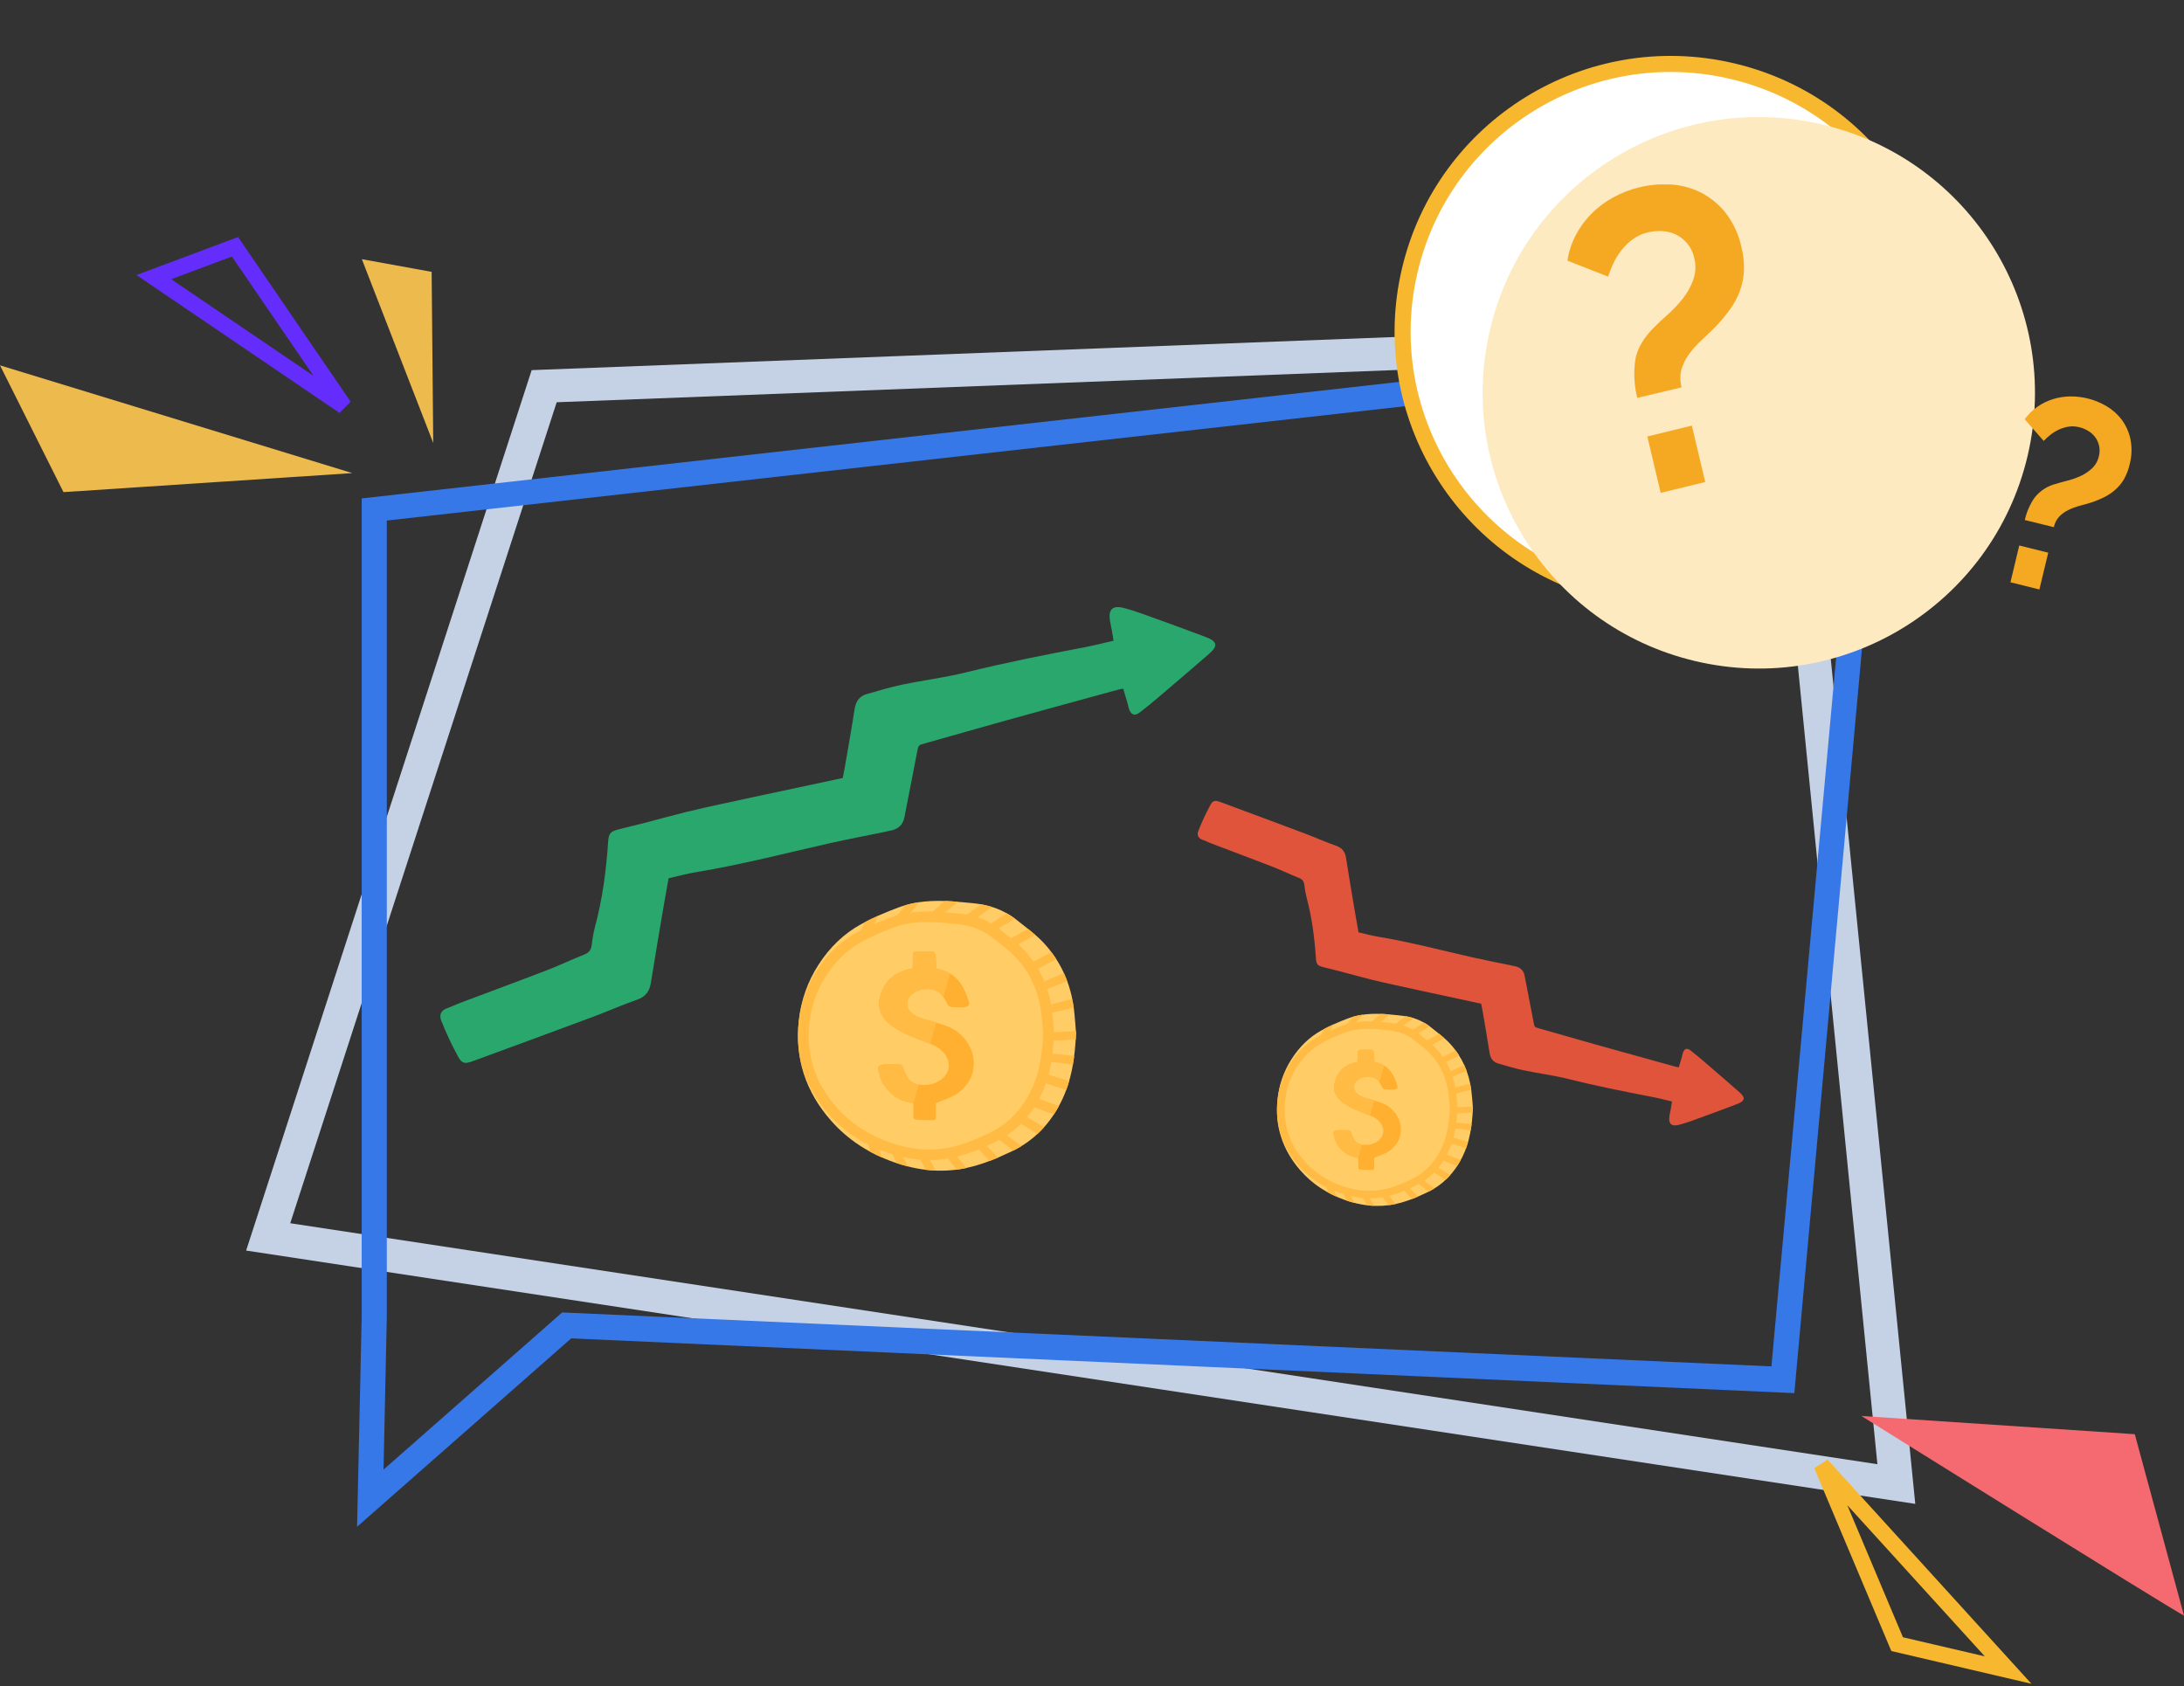 <svg width="136" height="105" viewBox="0 0 136 105" fill="none" xmlns="http://www.w3.org/2000/svg">
<rect x="0" y="0" width="136" height="105" fill="#333333" stroke="none"/>
<g clip-path="url(#clip0_351_4043)">
<path d="M119.266 93.651L15.327 77.876L33.107 23.049L111.903 20.025L119.266 93.651ZM18.073 76.174L116.908 91.181L110.031 22.156L34.666 25.049L18.073 76.174Z" fill="#C5D2E6"/>
<g clip-path="url(#clip1_351_4043)">
<path d="M92.234 62.504C90.996 62.237 89.796 61.979 88.595 61.719C88.031 61.597 87.466 61.475 86.903 61.35C86.376 61.233 85.847 61.118 85.323 60.987C84.704 60.831 84.089 60.657 83.471 60.495C83.126 60.405 82.78 60.321 82.434 60.235C82.04 60.136 81.967 60.059 81.941 59.655C81.858 58.383 81.691 57.125 81.363 55.89C81.299 55.637 81.252 55.379 81.224 55.118C81.198 54.899 81.118 54.764 80.902 54.678C80.353 54.462 79.822 54.2 79.272 53.986C78.001 53.492 76.721 53.016 75.446 52.53C75.262 52.46 75.087 52.367 74.901 52.305C74.616 52.21 74.519 52.002 74.619 51.749C74.835 51.194 75.087 50.654 75.371 50.132C75.532 49.836 75.664 49.822 75.999 49.946C77.763 50.598 79.525 51.255 81.285 51.917C81.93 52.159 82.559 52.444 83.208 52.671C83.584 52.802 83.759 53.042 83.819 53.422C83.98 54.443 84.15 55.463 84.321 56.483C84.407 56.999 84.5 57.514 84.595 58.058C85.006 58.151 85.407 58.263 85.816 58.331C87.793 58.66 89.731 59.172 91.684 59.615C92.451 59.789 93.223 59.937 93.993 60.097C94.125 60.123 94.257 60.153 94.388 60.184C94.693 60.258 94.881 60.45 94.941 60.764C95.126 61.718 95.313 62.672 95.493 63.627C95.556 63.965 95.549 63.958 95.852 64.043C97.034 64.378 98.214 64.723 99.397 65.055C101.042 65.517 102.689 65.969 104.335 66.426C104.393 66.442 104.453 66.449 104.54 66.465C104.606 66.243 104.67 66.031 104.731 65.819C104.756 65.735 104.766 65.647 104.795 65.565C104.888 65.297 105.046 65.24 105.269 65.412C105.552 65.631 105.827 65.86 106.099 66.094C106.839 66.73 107.578 67.366 108.311 68.011C108.71 68.362 108.669 68.564 108.159 68.757C107.251 69.101 106.34 69.439 105.427 69.769C105.139 69.875 104.846 69.97 104.549 70.047C104.075 70.171 103.879 69.974 103.961 69.474C103.985 69.327 104.02 69.181 104.046 69.034C104.069 68.9 104.089 68.765 104.116 68.591C103.69 68.493 103.277 68.384 102.859 68.304C101.11 67.968 99.364 67.619 97.634 67.186C96.718 66.957 95.775 66.84 94.85 66.645C94.323 66.534 93.806 66.375 93.288 66.225C92.955 66.13 92.805 65.888 92.753 65.542C92.623 64.679 92.468 63.821 92.323 62.961C92.299 62.813 92.267 62.667 92.234 62.504Z" fill="#DF543A"/>
<path d="M91.721 68.996C91.674 70.064 91.534 71.106 91.052 72.07C90.573 73.027 89.872 73.766 88.915 74.231C88.264 74.548 87.596 74.83 86.884 74.981C85.813 75.208 84.772 75.089 83.745 74.726C82.665 74.344 81.725 73.746 80.968 72.876C79.865 71.609 79.373 70.133 79.557 68.437C79.648 67.551 79.945 66.7 80.425 65.954C80.906 65.203 81.522 64.588 82.293 64.162C82.811 63.874 83.366 63.64 83.921 63.426C84.668 63.139 85.455 63.101 86.245 63.15C86.538 63.169 86.83 63.203 87.123 63.23C87.641 63.275 88.141 63.394 88.603 63.644C88.779 63.736 88.947 63.845 89.103 63.97C89.51 64.303 89.945 64.613 90.3 64.998C91.045 65.808 91.477 66.79 91.62 67.891C91.668 68.256 91.688 68.627 91.721 68.996Z" fill="#FFCC66"/>
<path d="M86.245 63.149C86.153 63.144 86.062 63.139 85.97 63.136C85.847 63.243 85.724 63.349 85.6 63.457C85.372 63.655 85.143 63.854 84.92 64.059C84.804 64.167 84.794 64.272 84.868 64.352C84.938 64.426 85.03 64.425 85.142 64.332C85.611 63.947 86.078 63.561 86.543 63.173C86.445 63.164 86.345 63.156 86.245 63.149Z" fill="#FFBB43"/>
<path d="M82.465 64.068C82.256 64.489 82.048 64.912 81.842 65.336C81.812 65.393 81.791 65.454 81.78 65.517C81.776 65.541 81.777 65.565 81.783 65.589C81.788 65.612 81.799 65.634 81.814 65.653C81.829 65.671 81.848 65.686 81.869 65.697C81.891 65.708 81.914 65.714 81.938 65.715C82.045 65.723 82.086 65.651 82.129 65.567C82.432 64.973 82.737 64.38 83.043 63.787C82.847 63.876 82.654 63.969 82.465 64.068Z" fill="#FFBB43"/>
<path d="M88.034 63.401C87.874 63.351 87.711 63.312 87.547 63.283C87.144 63.579 86.743 63.876 86.343 64.176C86.291 64.212 86.248 64.26 86.215 64.315C86.151 64.436 86.237 64.576 86.393 64.572C86.425 64.552 86.478 64.519 86.529 64.484C87.026 64.127 87.523 63.77 88.019 63.412L88.034 63.401Z" fill="#FFBB43"/>
<path d="M84.856 63.187C84.65 63.216 84.445 63.259 84.245 63.317C83.96 63.659 83.677 64.003 83.394 64.346C83.352 64.395 83.319 64.45 83.295 64.51C83.265 64.594 83.289 64.682 83.373 64.713C83.43 64.733 83.505 64.709 83.569 64.694C83.595 64.687 83.611 64.647 83.632 64.623C84.027 64.16 84.423 63.697 84.818 63.234C84.83 63.218 84.843 63.203 84.856 63.187Z" fill="#FFBB43"/>
<path d="M89.606 64.369C89.371 64.504 89.137 64.639 88.903 64.776C88.773 64.853 88.648 64.939 88.529 65.033C88.426 65.114 88.405 65.222 88.459 65.307C88.514 65.391 88.608 65.396 88.732 65.324C89.131 65.096 89.529 64.867 89.928 64.639C89.823 64.546 89.715 64.457 89.606 64.369Z" fill="#FFBB43"/>
<path d="M90.4 69.005C90.353 69.034 90.304 69.099 90.302 69.149C90.301 69.199 90.346 69.268 90.389 69.302C90.428 69.332 90.493 69.333 90.547 69.334C90.833 69.337 91.403 69.302 91.403 69.286C91.505 69.286 91.606 69.286 91.706 69.286C91.713 69.189 91.718 69.092 91.722 68.995C91.719 68.964 91.716 68.933 91.714 68.902C91.338 68.923 90.961 68.944 90.584 68.965C90.521 68.97 90.45 68.974 90.4 69.005Z" fill="#FFBB43"/>
<path d="M90.965 72.236C90.524 72.068 90.083 71.901 89.642 71.735C89.605 71.721 89.569 71.702 89.531 71.691C89.443 71.665 89.376 71.699 89.331 71.778C89.283 71.864 89.319 71.934 89.385 71.991C89.416 72.016 89.449 72.037 89.485 72.056C89.883 72.297 90.312 72.46 90.75 72.597C90.826 72.48 90.897 72.36 90.965 72.236Z" fill="#FFBB43"/>
<path d="M91.419 71.12C91.115 71.022 90.81 70.93 90.504 70.839C90.383 70.804 90.256 70.787 90.152 70.765C90.015 70.765 89.935 70.824 89.922 70.918C89.909 71.017 89.963 71.083 90.082 71.121C90.486 71.251 90.889 71.381 91.292 71.512C91.338 71.383 91.38 71.252 91.419 71.12Z" fill="#FFBB43"/>
<path d="M86.854 74.913C86.654 74.663 86.454 74.414 86.257 74.164C86.194 74.083 86.115 74.053 86.028 74.106C85.942 74.158 85.922 74.242 85.961 74.337C85.976 74.374 85.995 74.41 86.018 74.442C86.173 74.645 86.327 74.848 86.482 75.051C86.616 75.034 86.751 75.01 86.886 74.982L86.906 74.977L86.854 74.913Z" fill="#FFBB43"/>
<path d="M90.636 65.402C90.362 65.552 90.088 65.702 89.814 65.853C89.752 65.887 89.686 65.928 89.648 65.985C89.632 66.011 89.623 66.04 89.619 66.07C89.616 66.1 89.619 66.13 89.628 66.159C89.647 66.207 89.714 66.236 89.754 66.269C89.807 66.253 89.859 66.234 89.91 66.213C90.225 66.049 90.54 65.885 90.855 65.721C90.787 65.612 90.714 65.505 90.636 65.402Z" fill="#FFBB43"/>
<path d="M91.639 70.012C91.4 69.983 91.162 69.955 90.925 69.927C90.851 69.918 90.777 69.916 90.703 69.921C90.677 69.922 90.651 69.926 90.625 69.932C90.516 69.957 90.449 70.045 90.459 70.135C90.47 70.23 90.545 70.286 90.665 70.29C90.742 70.292 90.822 70.291 90.898 70.302C91.126 70.332 91.354 70.363 91.581 70.394C91.604 70.267 91.623 70.14 91.639 70.012Z" fill="#FFBB43"/>
<path d="M85.055 74.149C85.04 74.121 85.031 74.079 85.008 74.068C84.948 74.038 84.875 73.995 84.821 74.01C84.767 74.025 84.732 74.104 84.698 74.144C84.714 74.212 84.716 74.255 84.733 74.29C84.863 74.545 84.993 74.801 85.124 75.056C85.272 75.074 85.42 75.086 85.569 75.092C85.397 74.778 85.226 74.464 85.055 74.149Z" fill="#FFBB43"/>
<path d="M88.675 63.681C88.409 63.855 88.143 64.03 87.878 64.206C87.739 64.298 87.71 64.386 87.769 64.481C87.829 64.576 87.918 64.581 88.064 64.507C88.092 64.493 88.12 64.476 88.147 64.46C88.441 64.277 88.735 64.094 89.029 63.911C88.916 63.827 88.798 63.75 88.675 63.681Z" fill="#FFBB43"/>
<path d="M89.345 72.577C89.267 72.529 89.197 72.52 89.129 72.584C89.054 72.654 89.044 72.742 89.109 72.821C89.172 72.903 89.247 72.975 89.332 73.034C89.562 73.182 89.795 73.324 90.028 73.467C90.127 73.374 90.221 73.278 90.31 73.177C89.989 72.975 89.666 72.778 89.345 72.577Z" fill="#FFBB43"/>
<path d="M91.331 66.691C91.286 66.568 91.237 66.447 91.183 66.328C90.899 66.451 90.616 66.575 90.333 66.7C90.231 66.744 90.125 66.783 90.029 66.836C89.953 66.876 89.902 66.953 89.948 67.035C89.982 67.096 90.055 67.133 90.1 67.171C90.185 67.144 90.239 67.132 90.29 67.111C90.637 66.972 90.984 66.832 91.331 66.691Z" fill="#FFBB43"/>
<path d="M89.326 74.005C89.059 73.804 88.79 73.606 88.522 73.406C88.496 73.388 88.47 73.355 88.444 73.356C88.378 73.358 88.3 73.356 88.251 73.39C88.178 73.441 88.184 73.53 88.229 73.606C88.25 73.64 88.278 73.669 88.309 73.693C88.527 73.865 88.745 74.036 88.962 74.208C89.088 74.145 89.209 74.077 89.326 74.005Z" fill="#FFBB43"/>
<path d="M87.585 73.775C87.543 73.733 87.484 73.709 87.457 73.692C87.313 73.7 87.233 73.813 87.278 73.917C87.313 73.988 87.359 74.054 87.414 74.111C87.583 74.297 87.753 74.483 87.923 74.668C87.952 74.657 87.981 74.646 88.009 74.635L88.028 74.627L88.115 74.592L88.203 74.556L88.215 74.551L88.305 74.513C88.068 74.264 87.828 74.019 87.585 73.775Z" fill="#FFBB43"/>
<path d="M84.337 74.907C84.178 74.573 84.018 74.24 83.856 73.908C83.773 73.737 83.697 73.689 83.593 73.735C83.484 73.782 83.466 73.869 83.53 74.046C83.536 74.061 83.54 74.076 83.546 74.091C83.648 74.315 83.749 74.539 83.851 74.763C84.013 74.817 84.175 74.865 84.337 74.907Z" fill="#FFBB43"/>
<path d="M91.54 67.482C91.209 67.57 90.877 67.658 90.546 67.746C90.433 67.775 90.368 67.835 90.38 67.94C90.392 68.04 90.475 68.087 90.64 68.086C90.674 68.085 90.707 68.082 90.741 68.076C91.033 68.007 91.325 67.938 91.617 67.869C91.596 67.738 91.571 67.609 91.54 67.482Z" fill="#FFBB43"/>
<path d="M82.903 73.511C82.863 73.37 82.803 73.3 82.706 73.313C82.609 73.326 82.547 73.419 82.549 73.563C82.583 73.796 82.629 74.027 82.687 74.255C82.853 74.347 83.023 74.431 83.198 74.508C83.099 74.176 82.999 73.845 82.903 73.511Z" fill="#FFBB43"/>
<path d="M90.757 69.003C90.714 69.986 90.586 70.946 90.141 71.834C89.7 72.715 89.055 73.396 88.173 73.825C87.573 74.118 86.958 74.377 86.302 74.516C85.317 74.725 84.357 74.615 83.411 74.281C82.416 73.929 81.551 73.378 80.853 72.577C79.837 71.41 79.385 70.05 79.553 68.489C79.637 67.673 79.912 66.889 80.353 66.202C80.796 65.51 81.365 64.944 82.073 64.55C82.552 64.284 83.062 64.069 83.573 63.872C84.261 63.608 84.986 63.573 85.714 63.618C85.984 63.635 86.253 63.666 86.522 63.69C87 63.732 87.46 63.841 87.886 64.071C88.048 64.156 88.202 64.257 88.346 64.371C88.721 64.678 89.122 64.964 89.448 65.319C90.135 66.065 90.532 66.968 90.665 67.984C90.709 68.322 90.727 68.663 90.757 69.003Z" fill="#FFBB43"/>
<path d="M90.278 69.013C90.238 69.913 90.121 70.792 89.713 71.605C89.31 72.412 88.719 73.035 87.912 73.428C87.363 73.695 86.8 73.933 86.2 74.06C85.297 74.252 84.419 74.151 83.554 73.845C82.644 73.523 81.851 73.019 81.213 72.286C80.282 71.217 79.868 69.973 80.023 68.543C80.1 67.796 80.351 67.079 80.755 66.45C81.16 65.818 81.68 65.298 82.329 64.938C82.768 64.695 83.234 64.497 83.702 64.317C84.332 64.075 84.995 64.043 85.662 64.085C85.909 64.1 86.155 64.129 86.401 64.151C86.839 64.189 87.26 64.289 87.65 64.499C87.798 64.578 87.939 64.67 88.071 64.775C88.414 65.056 88.782 65.317 89.08 65.642C89.708 66.325 90.072 67.152 90.194 68.081C90.233 68.39 90.25 68.702 90.278 69.013Z" fill="#FFCC66"/>
<path d="M85.571 72.106C85.571 72.279 85.571 72.475 85.571 72.67C85.571 72.83 85.549 72.857 85.389 72.857C85.174 72.857 84.96 72.847 84.745 72.836C84.617 72.83 84.584 72.791 84.582 72.656C84.58 72.477 84.582 72.299 84.582 72.111C84.507 72.092 84.445 72.075 84.382 72.061C83.884 71.954 83.515 71.666 83.25 71.23C83.135 71.041 83.097 70.824 83.043 70.614C83.015 70.508 83.056 70.446 83.163 70.409C83.215 70.391 83.27 70.382 83.325 70.38C83.534 70.378 83.743 70.382 83.953 70.38C84.05 70.38 84.099 70.43 84.132 70.521C84.18 70.657 84.237 70.791 84.302 70.92C84.422 71.157 84.635 71.257 84.88 71.285C85.154 71.317 85.43 71.276 85.667 71.142C86.234 70.82 86.291 70.248 85.844 69.789C85.652 69.592 85.395 69.492 85.14 69.396C84.68 69.223 84.217 69.056 83.8 68.787C83.647 68.689 83.505 68.573 83.378 68.442C83.09 68.145 83.021 67.78 83.12 67.385C83.278 66.754 83.676 66.357 84.293 66.187C84.372 66.165 84.453 66.149 84.55 66.125C84.553 66.04 84.558 65.953 84.559 65.865C84.561 65.76 84.559 65.653 84.559 65.546C84.559 65.429 84.588 65.383 84.695 65.378C84.926 65.369 85.157 65.371 85.389 65.371C85.48 65.371 85.531 65.429 85.546 65.514C85.561 65.608 85.572 65.703 85.577 65.797C85.582 65.903 85.578 66.008 85.578 66.121C85.657 66.144 85.719 66.163 85.781 66.18C86.519 66.385 86.819 66.929 87.021 67.623C87.051 67.728 87.01 67.796 86.906 67.83C86.849 67.848 86.788 67.857 86.728 67.856C86.585 67.856 86.442 67.845 86.298 67.844C86.18 67.844 86.108 67.798 86.06 67.681C86.015 67.569 85.943 67.467 85.874 67.367C85.551 66.899 84.768 66.972 84.44 67.355C84.36 67.445 84.315 67.562 84.313 67.683C84.311 67.805 84.351 67.923 84.427 68.017C84.532 68.148 84.672 68.246 84.83 68.299C85.007 68.36 85.189 68.407 85.367 68.464C85.609 68.54 85.854 68.608 86.09 68.701C86.77 68.966 87.257 69.671 87.235 70.374C87.225 70.683 87.142 70.97 86.961 71.222C86.776 71.479 86.549 71.689 86.261 71.819C86.044 71.914 85.824 72 85.571 72.106Z" fill="#FFB031"/>
<path d="M85.577 66.12C85.577 66.008 85.581 65.902 85.576 65.797C85.571 65.702 85.561 65.607 85.545 65.514C85.53 65.428 85.479 65.37 85.388 65.37C85.157 65.37 84.926 65.368 84.695 65.377C84.588 65.382 84.559 65.428 84.558 65.545C84.557 65.651 84.558 65.758 84.558 65.865C84.557 65.952 84.552 66.039 84.55 66.125C84.452 66.148 84.371 66.164 84.292 66.186C83.676 66.357 83.278 66.753 83.119 67.384C83.02 67.779 83.09 68.144 83.377 68.442C83.504 68.573 83.646 68.69 83.799 68.789C84.215 69.058 84.679 69.225 85.138 69.397C85.199 69.42 85.26 69.443 85.32 69.468L85.581 68.528C85.51 68.507 85.438 68.485 85.367 68.462C85.188 68.406 85.007 68.358 84.829 68.298C84.671 68.245 84.531 68.147 84.426 68.016C84.35 67.922 84.31 67.803 84.312 67.682C84.315 67.561 84.36 67.444 84.439 67.353C84.767 66.971 85.551 66.898 85.873 67.366L85.895 67.398L86.187 66.349C86.059 66.275 85.923 66.218 85.781 66.179C85.718 66.162 85.656 66.143 85.577 66.12Z" fill="#FFBB43"/>
<path d="M84.817 71.278C84.598 71.241 84.41 71.138 84.3 70.921C84.235 70.792 84.178 70.659 84.129 70.522C84.097 70.432 84.048 70.381 83.95 70.382C83.741 70.382 83.532 70.378 83.322 70.382C83.267 70.383 83.213 70.393 83.161 70.411C83.054 70.447 83.013 70.509 83.041 70.615C83.096 70.826 83.133 71.042 83.248 71.232C83.513 71.666 83.882 71.955 84.38 72.063C84.443 72.076 84.505 72.094 84.58 72.112V72.128L84.817 71.278Z" fill="#FFBB43"/>
</g>
<path d="M22.235 95.077L22.523 81.996V31.038L117.77 20.339L111.736 86.754L35.57 83.344L22.235 95.077ZM24.087 32.416V81.991L23.883 91.516L35.005 81.73L110.308 85.088L116.06 22.088L24.087 32.416Z" fill="#3678E7"/>
<path d="M107.874 4.43C116.847 6.545 122.404 15.524 120.287 24.483C118.169 33.442 109.178 38.992 100.204 36.877C91.23 34.762 85.674 25.784 87.791 16.825C89.909 7.865 98.9 2.316 107.874 4.43Z" fill="white" stroke="#F7B82F"/>
<g style="mix-blend-mode:multiply">
<path d="M126.257 28.404C128.438 19.176 122.715 9.929 113.472 7.751C104.23 5.572 94.97 11.288 92.788 20.517C90.607 29.745 96.331 38.992 105.573 41.17C114.815 43.349 124.076 37.633 126.257 28.404Z" fill="#FDEAC0"/>
</g>
<path d="M9.579 17.257L14.633 15.367L21.422 25.299L9.579 17.257Z" stroke="#652DFC"/>
<path d="M22.533 16.14L26.978 27.586L26.879 16.929L22.533 16.14Z" fill="#EDBA4E"/>
<path d="M0 22.751L21.937 29.461L3.953 30.646L0 22.751Z" fill="#EDBA4E"/>
<path d="M125.048 104L118.137 102.386L113.435 91.23L125.048 104Z" stroke="#F7B82F"/>
<path d="M136 100.607C135.169 100.199 115.904 88.174 115.904 88.174L132.936 89.312L136 100.607Z" fill="#F56970"/>
<g clip-path="url(#clip2_351_4043)">
<path d="M101.955 24.778C101.763 24.016 101.719 23.224 101.826 22.445C101.937 21.718 102.354 21.007 103.076 20.311C103.291 20.096 103.558 19.847 103.878 19.564C104.206 19.269 104.51 18.947 104.786 18.601C105.066 18.248 105.287 17.852 105.44 17.426C105.596 16.993 105.618 16.523 105.505 16.077C105.436 15.75 105.293 15.444 105.088 15.184C104.899 14.953 104.665 14.763 104.401 14.626C104.132 14.491 103.84 14.411 103.54 14.393C103.231 14.371 102.921 14.397 102.62 14.469C102.276 14.549 101.952 14.697 101.665 14.906C101.402 15.098 101.167 15.328 100.967 15.587C100.768 15.839 100.598 16.115 100.461 16.408C100.338 16.674 100.23 16.948 100.138 17.227L97.605 16.232C97.691 15.668 97.871 15.124 98.136 14.622C98.396 14.131 98.727 13.682 99.117 13.292C99.516 12.895 99.969 12.559 100.461 12.293C100.965 12.015 101.502 11.806 102.059 11.671C102.695 11.514 103.35 11.451 104.003 11.486C104.653 11.519 105.291 11.684 105.878 11.97C106.484 12.275 107.019 12.709 107.447 13.243C107.938 13.877 108.279 14.617 108.445 15.406C108.568 15.891 108.619 16.392 108.597 16.891C108.573 17.327 108.483 17.757 108.328 18.164C108.174 18.562 107.969 18.938 107.718 19.282C107.447 19.657 107.151 20.011 106.83 20.343C106.545 20.627 106.257 20.905 105.97 21.172C105.689 21.43 105.432 21.714 105.203 22.021C104.987 22.308 104.822 22.631 104.715 22.975C104.612 23.35 104.612 23.746 104.715 24.121L101.955 24.778ZM103.413 30.694L102.58 27.181L105.353 26.503L106.186 30.015L103.413 30.694Z" fill="#F5A923"/>
<path d="M126.087 32.383C126.198 31.881 126.406 31.407 126.697 30.987C127.039 30.556 127.513 30.253 128.043 30.126C128.23 30.066 128.46 30.003 128.728 29.935C129.006 29.864 129.277 29.77 129.539 29.653C129.805 29.535 130.051 29.373 130.266 29.173C130.484 28.97 130.635 28.703 130.699 28.41C130.754 28.202 130.76 27.984 130.716 27.773C130.675 27.58 130.595 27.398 130.481 27.239C130.365 27.078 130.218 26.943 130.049 26.842C129.877 26.735 129.689 26.655 129.493 26.607C129.271 26.548 129.039 26.535 128.812 26.568C128.602 26.602 128.399 26.664 128.205 26.753C128.018 26.841 127.841 26.951 127.678 27.08C127.532 27.196 127.393 27.323 127.262 27.457L126.08 26.108C126.297 25.809 126.561 25.548 126.862 25.336C127.157 25.129 127.48 24.969 127.822 24.861C128.169 24.752 128.53 24.694 128.893 24.687C129.698 24.674 130.49 24.886 131.185 25.3C131.552 25.516 131.874 25.804 132.131 26.148C132.394 26.509 132.578 26.924 132.668 27.364C132.768 27.881 132.75 28.415 132.614 28.923C132.543 29.241 132.426 29.547 132.268 29.831C132.127 30.075 131.948 30.295 131.739 30.482C131.533 30.668 131.304 30.824 131.058 30.947C130.792 31.081 130.517 31.195 130.235 31.288C129.985 31.367 129.737 31.439 129.491 31.5C129.252 31.565 129.02 31.652 128.797 31.761C128.588 31.862 128.397 31.999 128.235 32.166C128.064 32.351 127.946 32.58 127.895 32.828L126.087 32.383ZM125.193 36.26L125.741 33.969L127.545 34.417L126.995 36.708L125.193 36.26Z" fill="#F5A923"/>
</g>
<g clip-path="url(#clip3_351_4043)">
<path d="M52.477 48.449C50.718 48.824 49.016 49.187 47.311 49.551C46.51 49.722 45.709 49.893 44.909 50.069C44.161 50.234 43.411 50.395 42.667 50.58C41.788 50.798 40.915 51.042 40.039 51.27C39.549 51.397 39.058 51.514 38.566 51.636C38.007 51.774 37.903 51.882 37.866 52.45C37.748 54.237 37.513 56.003 37.046 57.736C36.955 58.093 36.889 58.455 36.85 58.821C36.813 59.128 36.699 59.318 36.391 59.439C35.613 59.743 34.858 60.11 34.078 60.41C32.274 61.105 30.458 61.773 28.648 62.455C28.387 62.553 28.138 62.684 27.874 62.771C27.469 62.904 27.333 63.196 27.474 63.552C27.781 64.332 28.138 65.09 28.541 65.824C28.77 66.239 28.957 66.259 29.433 66.085C31.936 65.169 34.438 64.246 36.936 63.317C37.85 62.976 38.743 62.577 39.665 62.258C40.199 62.073 40.447 61.736 40.532 61.203C40.76 59.769 41.003 58.336 41.245 56.904C41.367 56.179 41.499 55.457 41.634 54.692C42.217 54.561 42.786 54.404 43.366 54.309C46.173 53.846 48.923 53.128 51.695 52.505C52.783 52.261 53.88 52.054 54.972 51.829C55.159 51.792 55.347 51.751 55.533 51.706C55.967 51.603 56.233 51.333 56.318 50.892C56.58 49.552 56.846 48.213 57.101 46.872C57.191 46.397 57.181 46.407 57.611 46.287C59.289 45.817 60.961 45.332 62.642 44.866C64.977 44.218 67.315 43.582 69.652 42.941C69.734 42.919 69.819 42.909 69.943 42.886C70.036 43.197 70.127 43.495 70.214 43.793C70.248 43.911 70.264 44.035 70.304 44.15C70.436 44.526 70.66 44.606 70.977 44.364C71.379 44.058 71.769 43.735 72.155 43.407C73.205 42.514 74.254 41.62 75.294 40.715C75.862 40.221 75.803 39.938 75.079 39.667C73.79 39.184 72.498 38.71 71.201 38.246C70.792 38.098 70.377 37.963 69.955 37.855C69.282 37.682 69.005 37.958 69.121 38.66C69.155 38.867 69.204 39.072 69.241 39.279C69.275 39.467 69.302 39.657 69.341 39.901C68.735 40.038 68.15 40.191 67.557 40.303C65.074 40.776 62.596 41.266 60.141 41.873C58.84 42.195 57.502 42.36 56.188 42.633C55.441 42.789 54.707 43.013 53.971 43.223C53.499 43.357 53.286 43.696 53.212 44.183C53.028 45.394 52.807 46.6 52.602 47.807C52.567 48.015 52.522 48.219 52.477 48.449Z" fill="#29A76D"/>
<path d="M67.007 64.335C66.94 65.835 66.743 67.297 66.057 68.652C65.378 69.996 64.384 71.034 63.025 71.687C62.1 72.131 61.153 72.528 60.142 72.74C58.623 73.059 57.145 72.891 55.687 72.381C54.154 71.845 52.821 71.006 51.747 69.784C50.181 68.004 49.484 65.931 49.744 63.55C49.874 62.306 50.296 61.111 50.977 60.063C51.659 59.009 52.534 58.145 53.628 57.547C54.364 57.141 55.151 56.812 55.939 56.513C56.999 56.109 58.116 56.056 59.238 56.126C59.654 56.151 60.069 56.2 60.483 56.234C61.22 56.299 61.93 56.465 62.585 56.816C62.835 56.946 63.072 57.1 63.294 57.274C63.872 57.742 64.49 58.177 64.993 58.718C66.051 59.856 66.663 61.234 66.868 62.781C66.932 63.297 66.961 63.817 67.007 64.335Z" fill="#FFCC66"/>
<path d="M59.235 56.125C59.105 56.117 58.975 56.111 58.845 56.106L58.32 56.557C57.996 56.836 57.67 57.114 57.355 57.403C57.19 57.554 57.175 57.7 57.281 57.814C57.38 57.919 57.511 57.917 57.671 57.786C58.336 57.246 58.998 56.703 59.659 56.158C59.519 56.145 59.377 56.135 59.235 56.125Z" fill="#FFBB43"/>
<path d="M53.87 57.416C53.573 58.008 53.279 58.602 52.986 59.197C52.944 59.277 52.914 59.362 52.898 59.451C52.892 59.484 52.893 59.518 52.902 59.551C52.91 59.584 52.925 59.615 52.947 59.641C52.968 59.667 52.995 59.689 53.025 59.704C53.055 59.719 53.088 59.727 53.122 59.728C53.274 59.739 53.333 59.639 53.394 59.521C53.824 58.686 54.256 57.853 54.691 57.022C54.412 57.145 54.138 57.276 53.87 57.416Z" fill="#FFBB43"/>
<path d="M61.774 56.479C61.548 56.409 61.317 56.353 61.083 56.313C60.512 56.728 59.942 57.146 59.375 57.567C59.301 57.618 59.239 57.684 59.193 57.762C59.102 57.932 59.224 58.129 59.446 58.123C59.49 58.095 59.567 58.049 59.638 58C60.344 57.498 61.049 56.996 61.754 56.494L61.774 56.479Z" fill="#FFBB43"/>
<path d="M57.263 56.178C56.97 56.218 56.68 56.279 56.395 56.36C55.992 56.841 55.589 57.323 55.187 57.806C55.128 57.874 55.081 57.952 55.047 58.035C55.004 58.154 55.038 58.278 55.158 58.32C55.239 58.349 55.345 58.316 55.436 58.294C55.473 58.285 55.495 58.229 55.525 58.195C56.086 57.545 56.647 56.894 57.208 56.244C57.226 56.222 57.245 56.2 57.263 56.178Z" fill="#FFBB43"/>
<path d="M64.005 57.838C63.672 58.027 63.34 58.218 63.008 58.409C62.824 58.518 62.647 58.639 62.478 58.77C62.331 58.884 62.301 59.037 62.379 59.155C62.456 59.273 62.589 59.279 62.765 59.179C63.331 58.857 63.897 58.536 64.463 58.215C64.314 58.086 64.161 57.961 64.005 57.838Z" fill="#FFBB43"/>
<path d="M65.132 64.348C65.066 64.388 64.996 64.48 64.994 64.551C64.992 64.622 65.055 64.717 65.118 64.765C65.172 64.807 65.265 64.81 65.342 64.81C65.747 64.814 66.557 64.766 66.557 64.743H66.987C66.995 64.607 67.003 64.471 67.008 64.334L66.997 64.204C66.463 64.233 65.928 64.263 65.394 64.293C65.304 64.299 65.204 64.304 65.132 64.348Z" fill="#FFBB43"/>
<path d="M65.935 68.885C65.309 68.651 64.683 68.416 64.057 68.182C64.004 68.162 63.954 68.136 63.9 68.121C63.775 68.086 63.679 68.132 63.616 68.243C63.548 68.364 63.599 68.462 63.69 68.542C63.734 68.577 63.782 68.607 63.832 68.633C64.397 68.972 65.005 69.201 65.628 69.392C65.737 69.23 65.839 69.061 65.935 68.885Z" fill="#FFBB43"/>
<path d="M66.578 67.319C66.147 67.181 65.713 67.052 65.279 66.924C65.108 66.874 64.928 66.85 64.78 66.82C64.586 66.82 64.472 66.903 64.454 67.035C64.435 67.168 64.513 67.267 64.68 67.32C65.253 67.503 65.826 67.686 66.398 67.87C66.465 67.688 66.524 67.504 66.578 67.319Z" fill="#FFBB43"/>
<path d="M60.098 72.646C59.815 72.295 59.531 71.945 59.252 71.593C59.161 71.482 59.05 71.438 58.927 71.511C58.804 71.585 58.776 71.704 58.832 71.836C58.852 71.889 58.879 71.939 58.913 71.984C59.132 72.27 59.352 72.555 59.571 72.839C59.762 72.814 59.953 72.782 60.145 72.742L60.173 72.736L60.098 72.646Z" fill="#FFBB43"/>
<path d="M65.468 59.288C65.078 59.499 64.689 59.71 64.301 59.922C64.214 59.97 64.119 60.028 64.065 60.107C64.043 60.144 64.03 60.184 64.025 60.227C64.02 60.269 64.024 60.311 64.037 60.352C64.064 60.419 64.159 60.459 64.216 60.506C64.291 60.484 64.365 60.457 64.437 60.426C64.885 60.197 65.332 59.967 65.778 59.735C65.682 59.583 65.578 59.434 65.468 59.288Z" fill="#FFBB43"/>
<path d="M66.891 65.763C66.552 65.722 66.215 65.682 65.878 65.643C65.773 65.63 65.668 65.628 65.563 65.635C65.526 65.637 65.489 65.642 65.453 65.65C65.299 65.687 65.203 65.81 65.217 65.935C65.232 66.069 65.339 66.147 65.508 66.153C65.619 66.156 65.732 66.155 65.84 66.169C66.163 66.212 66.486 66.255 66.81 66.299C66.841 66.122 66.868 65.943 66.891 65.763Z" fill="#FFBB43"/>
<path d="M57.547 71.572C57.525 71.533 57.51 71.474 57.479 71.458C57.395 71.417 57.29 71.356 57.214 71.377C57.138 71.398 57.088 71.509 57.039 71.566C57.062 71.661 57.064 71.721 57.09 71.77C57.274 72.129 57.458 72.489 57.644 72.847C57.854 72.872 58.065 72.888 58.275 72.897C58.032 72.456 57.789 72.014 57.547 71.572Z" fill="#FFBB43"/>
<path d="M62.685 56.872C62.306 57.116 61.929 57.362 61.553 57.609C61.355 57.739 61.314 57.863 61.399 57.995C61.484 58.128 61.61 58.136 61.817 58.032C61.858 58.012 61.896 57.989 61.934 57.965C62.352 57.709 62.769 57.452 63.186 57.195C63.026 57.077 62.859 56.969 62.685 56.872Z" fill="#FFBB43"/>
<path d="M63.636 69.365C63.525 69.297 63.426 69.284 63.329 69.374C63.222 69.473 63.208 69.596 63.3 69.707C63.39 69.823 63.496 69.924 63.616 70.007C63.943 70.214 64.274 70.414 64.605 70.614C64.744 70.484 64.878 70.349 65.005 70.207C64.549 69.926 64.091 69.647 63.636 69.365Z" fill="#FFBB43"/>
<path d="M66.454 61.099C66.391 60.926 66.32 60.756 66.244 60.589C65.841 60.762 65.439 60.936 65.037 61.111C64.893 61.174 64.743 61.228 64.606 61.302C64.499 61.359 64.425 61.467 64.491 61.582C64.539 61.667 64.644 61.719 64.707 61.772C64.827 61.735 64.904 61.718 64.977 61.689C65.47 61.493 65.962 61.296 66.454 61.099Z" fill="#FFBB43"/>
<path d="M63.608 71.37C63.229 71.088 62.848 70.809 62.467 70.529C62.43 70.503 62.393 70.457 62.356 70.459C62.264 70.461 62.153 70.459 62.083 70.506C61.979 70.578 61.988 70.703 62.051 70.81C62.082 70.857 62.121 70.898 62.166 70.932C62.475 71.173 62.783 71.414 63.093 71.654C63.271 71.566 63.443 71.472 63.608 71.37Z" fill="#FFBB43"/>
<path d="M61.138 71.047C61.078 70.988 60.994 70.954 60.954 70.93C60.749 70.941 60.636 71.1 60.7 71.246C60.749 71.347 60.814 71.439 60.893 71.519C61.133 71.781 61.373 72.042 61.615 72.302L61.737 72.254L61.764 72.244L61.887 72.195L62.011 72.144L62.03 72.136L62.157 72.083C61.822 71.734 61.482 71.389 61.138 71.047Z" fill="#FFBB43"/>
<path d="M56.527 72.637C56.301 72.168 56.074 71.7 55.843 71.234C55.726 70.994 55.618 70.927 55.47 70.99C55.316 71.057 55.291 71.178 55.381 71.427C55.389 71.448 55.395 71.47 55.404 71.491C55.549 71.805 55.693 72.12 55.837 72.434C56.067 72.51 56.297 72.577 56.527 72.637Z" fill="#FFBB43"/>
<path d="M66.751 62.21L65.34 62.58C65.18 62.621 65.087 62.706 65.105 62.853C65.122 62.993 65.24 63.059 65.474 63.057C65.521 63.056 65.569 63.052 65.616 63.044C66.031 62.947 66.445 62.85 66.86 62.753C66.831 62.569 66.794 62.388 66.751 62.21Z" fill="#FFBB43"/>
<path d="M54.493 70.676C54.435 70.478 54.35 70.382 54.213 70.399C54.075 70.416 53.987 70.547 53.99 70.749C54.038 71.077 54.103 71.401 54.184 71.722C54.42 71.849 54.662 71.968 54.91 72.077C54.771 71.61 54.628 71.144 54.493 70.676Z" fill="#FFBB43"/>
<path d="M65.64 64.345C65.578 65.726 65.397 67.074 64.766 68.322C64.139 69.558 63.224 70.515 61.972 71.118C61.12 71.528 60.247 71.892 59.317 72.088C57.918 72.381 56.556 72.227 55.213 71.757C53.801 71.263 52.573 70.49 51.583 69.365C50.14 67.725 49.498 65.816 49.738 63.623C49.857 62.477 50.246 61.376 50.873 60.412C51.502 59.44 52.309 58.645 53.314 58.092C53.994 57.719 54.717 57.416 55.443 57.14C56.419 56.77 57.448 56.719 58.482 56.783C58.864 56.807 59.246 56.851 59.629 56.884C60.307 56.943 60.961 57.096 61.564 57.419C61.795 57.539 62.013 57.681 62.217 57.842C62.75 58.272 63.319 58.673 63.782 59.172C64.756 60.22 65.321 61.488 65.508 62.914C65.571 63.389 65.597 63.868 65.64 64.345Z" fill="#FFBB43"/>
<path d="M64.958 64.36C64.902 65.624 64.735 66.858 64.158 68C63.585 69.132 62.746 70.008 61.601 70.559C60.821 70.935 60.023 71.268 59.171 71.448C57.889 71.717 56.644 71.575 55.415 71.145C54.123 70.693 52.999 69.985 52.092 68.955C50.772 67.454 50.184 65.707 50.404 63.7C50.513 62.651 50.869 61.643 51.443 60.761C52.018 59.872 52.755 59.143 53.678 58.637C54.299 58.296 54.962 58.018 55.626 57.765C56.52 57.425 57.461 57.381 58.407 57.439C58.758 57.461 59.107 57.501 59.457 57.531C60.078 57.585 60.676 57.726 61.229 58.021C61.44 58.131 61.64 58.26 61.826 58.408C62.314 58.802 62.835 59.169 63.259 59.625C64.151 60.585 64.668 61.746 64.84 63.051C64.895 63.485 64.919 63.924 64.958 64.36Z" fill="#FFCC66"/>
<path d="M58.278 68.703C58.278 68.948 58.278 69.221 58.278 69.496C58.278 69.721 58.248 69.758 58.021 69.758C57.716 69.758 57.41 69.744 57.106 69.729C56.925 69.72 56.878 69.665 56.876 69.476C56.872 69.225 56.876 68.975 56.876 68.71C56.769 68.684 56.68 68.66 56.591 68.641C55.884 68.49 55.361 68.086 54.985 67.474C54.821 67.208 54.768 66.903 54.69 66.608C54.651 66.46 54.71 66.373 54.861 66.321C54.935 66.296 55.012 66.282 55.09 66.28C55.387 66.277 55.684 66.283 55.981 66.28C56.12 66.28 56.189 66.351 56.236 66.478C56.305 66.669 56.385 66.856 56.477 67.038C56.648 67.371 56.95 67.512 57.299 67.551C57.687 67.595 58.079 67.538 58.415 67.349C59.221 66.897 59.301 66.094 58.666 65.45C58.394 65.174 58.028 65.032 57.667 64.898C57.014 64.655 56.356 64.421 55.766 64.043C55.549 63.904 55.348 63.74 55.167 63.556C54.759 63.138 54.66 62.626 54.801 62.07C55.025 61.185 55.591 60.629 56.465 60.388C56.578 60.357 56.693 60.334 56.831 60.302C56.835 60.182 56.842 60.059 56.844 59.937C56.844 59.789 56.844 59.638 56.844 59.489C56.844 59.324 56.886 59.259 57.038 59.253C57.365 59.239 57.694 59.242 58.021 59.242C58.151 59.242 58.224 59.324 58.242 59.444C58.265 59.575 58.28 59.708 58.287 59.841C58.294 59.989 58.287 60.137 58.287 60.295C58.397 60.328 58.487 60.355 58.575 60.379C59.623 60.667 60.048 61.43 60.335 62.405C60.378 62.553 60.319 62.649 60.172 62.696C60.09 62.721 60.005 62.733 59.919 62.733C59.716 62.733 59.514 62.717 59.31 62.716C59.142 62.716 59.039 62.651 58.972 62.486C58.908 62.329 58.805 62.186 58.707 62.045C58.249 61.389 57.137 61.49 56.672 62.028C56.559 62.155 56.495 62.319 56.492 62.49C56.488 62.66 56.545 62.826 56.653 62.958C56.803 63.142 57.001 63.28 57.225 63.355C57.477 63.44 57.734 63.506 57.987 63.585C58.331 63.693 58.679 63.788 59.013 63.918C59.979 64.291 60.67 65.281 60.639 66.267C60.625 66.703 60.507 67.106 60.25 67.459C59.988 67.819 59.665 68.115 59.256 68.298C58.95 68.433 58.637 68.555 58.278 68.703Z" fill="#FFB031"/>
<path d="M58.288 60.297C58.288 60.14 58.293 59.991 58.288 59.843C58.281 59.709 58.266 59.577 58.243 59.445C58.222 59.325 58.15 59.244 58.022 59.244C57.694 59.244 57.366 59.241 57.039 59.254C56.887 59.261 56.846 59.325 56.845 59.49C56.845 59.638 56.845 59.789 56.845 59.938C56.845 60.061 56.836 60.183 56.832 60.303C56.694 60.336 56.579 60.359 56.466 60.39C55.591 60.63 55.026 61.186 54.802 62.072C54.661 62.627 54.76 63.14 55.168 63.557C55.349 63.742 55.549 63.906 55.767 64.045C56.356 64.422 57.015 64.657 57.667 64.899C57.754 64.931 57.841 64.964 57.925 64.999L58.296 63.679C58.194 63.648 58.092 63.618 57.991 63.586C57.737 63.507 57.48 63.44 57.229 63.355C57.004 63.281 56.806 63.143 56.656 62.959C56.549 62.827 56.491 62.661 56.495 62.49C56.498 62.32 56.562 62.156 56.675 62.029C57.141 61.492 58.253 61.389 58.71 62.046L58.742 62.091L59.155 60.619C58.974 60.515 58.781 60.434 58.579 60.38C58.488 60.356 58.4 60.33 58.288 60.297Z" fill="#FFBB43"/>
<path d="M57.209 67.54C56.897 67.488 56.63 67.343 56.472 67.04C56.381 66.857 56.301 66.67 56.232 66.478C56.186 66.351 56.116 66.28 55.978 66.28C55.681 66.28 55.384 66.276 55.087 66.28C55.009 66.282 54.931 66.296 54.858 66.321C54.707 66.373 54.647 66.459 54.687 66.608C54.766 66.904 54.819 67.207 54.982 67.474C55.358 68.085 55.881 68.49 56.588 68.641C56.677 68.66 56.766 68.684 56.872 68.71V68.733L57.209 67.54Z" fill="#FFBB43"/>
</g>
</g>
<defs>
<clipPath id="clip0_351_4043">
<rect width="136" height="104.852" fill="white"/>
</clipPath>
<clipPath id="clip1_351_4043">
<rect width="34" height="25.226" fill="white" transform="translate(74.581 49.871)"/>
</clipPath>
<clipPath id="clip2_351_4043">
<rect width="35.097" height="25.226" fill="white" transform="translate(97.613 11.484)"/>
</clipPath>
<clipPath id="clip3_351_4043">
<rect width="48.258" height="35.097" fill="white" transform="translate(27.419 37.807)"/>
</clipPath>
</defs>
</svg>
